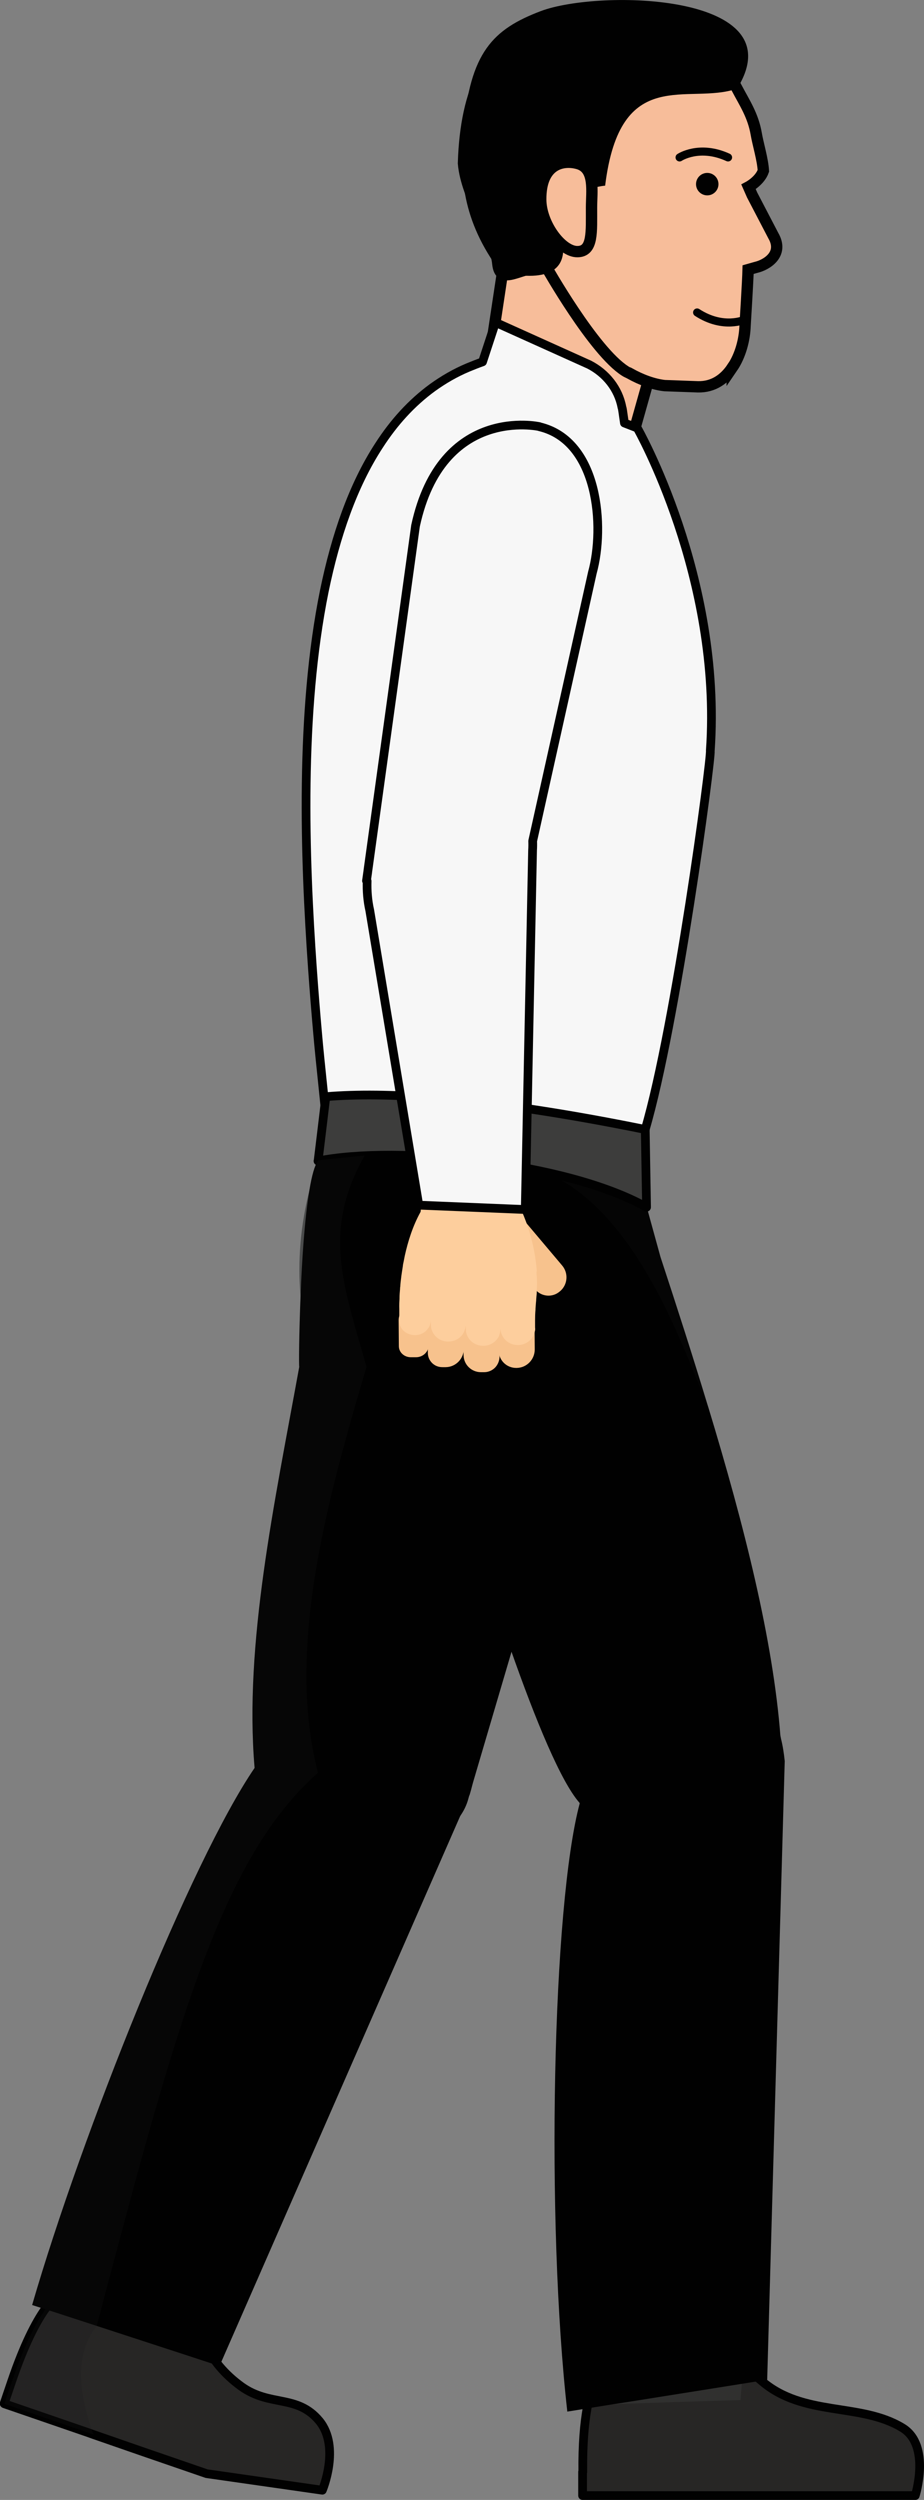 <?xml version="1.0" encoding="UTF-8"?>
<svg id="Layer_1" data-name="Layer 1" xmlns="http://www.w3.org/2000/svg" viewBox="0 0 84.79 229.3">
  <rect x="0" y="0" width="84.79" height="229.3" fill="#808080" stroke="none"/>
  <defs>
    <style>
      .cls-1 {
        fill: #f7f7f7;
      }

      .cls-1, .cls-2, .cls-3, .cls-4, .cls-5 {
        stroke: #010101;
        stroke-linecap: round;
      }

      .cls-1, .cls-3, .cls-4 {
        stroke-width: .8px;
      }

      .cls-1, .cls-3, .cls-4, .cls-5 {
        stroke-linejoin: round;
      }

      .cls-6 {
        fill: #575959;
      }

      .cls-7 {
        fill: #30302f;
      }

      .cls-8 {
        fill: #fdce9d;
      }

      .cls-2 {
        fill: #f7bd9a;
        stroke-miterlimit: 10;
        stroke-width: 1.04px;
      }

      .cls-9 {
        opacity: .15;
      }

      .cls-9, .cls-10 {
        fill: #1d1d1b;
      }

      .cls-3, .cls-11 {
        fill: #272625;
      }

      .cls-12 {
        fill: #f7c28d;
      }

      .cls-10 {
        opacity: .2;
      }

      .cls-4 {
        fill: #3d3d3c;
      }

      .cls-13 {
        fill: #010101;
      }

      .cls-5 {
        fill: none;
        stroke-width: .74px;
      }
    </style>
  </defs>
  <g>
    <path class="cls-6" d="M27.58,118.93c.38,4.24,1.81,8.28,4.62,11.35,1.61,1.76,3.67,3.2,6.26,4.17.64.24,1.31.45,2,.64l2.53-.29,9.2-1.05,6.34-.73.52-22.54.16-6.88-3.57-.68-2.71-.51-10.9-.86-12.13-.95-.71,5.84v.06c-.22.59-.42,1.21-.58,1.83-.08.27-.15.54-.21.82-.8,3.13-1.12,6.51-.82,9.79Z"/>
    <path class="cls-13" d="M30.31,118.26c.28,1.62,4.17,8.79,8.14,16.2,3.6,6.7,7.26,13.57,8.35,16.65,2.4,6.85,4.7,12.35,6.38,14.25.54,1.38,2.11,2.14,4.09,2.36.32.03.67.06,1.02.06.86.02,1.77-.05,2.7-.2,5.16-.79,10.88-3.9,10.66-8.05,0-.04-.01-.07-.01-.12,0-.04-.01-.07-.02-.1-.67-8.82-3.29-19.27-6.64-30.29,0-.01-.01-.01-.01-.02-1.36-4.49-2.84-9.08-4.36-13.7l-1.21-4.39c-.02-.13-.15-.27-.37-.42-1.36-.9-6.2-2.05-8.99-2.94-8.42-2.68-14.84,2.65-14.81,2.9,0,.09-3.12,4.9-4.4,6.94-.32.52-.53.87-.53.89Z"/>
    <g>
      <path class="cls-3" d="M53.46,226.73v2.17h30.53s1.46-4.62-1.19-6.22c-3.85-2.34-9.08-.97-12.93-4.31-.54-.47-1.1-.87-1.68-1.17-1.71-.98-3.52-1.36-5.29-1.39-1.04-.01-2.05.1-3.02.28-.88.15-1.7.36-2.48.58-.68.19-1.32.39-1.9.59-.39.12-1.16,1.04-1.63,3.66-.25,1.4-.42,3.29-.39,5.82Z"/>
      <polygon class="cls-7" points="55.14 220.55 59.99 220.39 61.68 220.33 67.95 220.14 68.19 217.19 68.45 213.72 68.92 207.52 57.13 205.87 56.8 205.83 56.72 205.81 56.72 205.83 56.71 205.93 55.89 213.62 55.49 217.25 55.14 220.55"/>
    </g>
    <path class="cls-13" d="M52.05,221.2l1.81-.29,2.54-.41,1.56-.24,10.11-1.61,1.8-.29.53-.08,1.61-56.75c-.07-.67-.17-1.38-.36-2.12,0-.04-.01-.07-.02-.1-1.42-6.14-6.44-14.04-11.69-13.53l-.22.02c-3.17.29-4.96,4.08-5.87,8.48h0c-.06.31-.12.63-.17.92-.09.54-.19,1.11-.25,1.67-.39,3.09-.42,6.22-.22,8.49-2.53,9.35-3.12,38.42-1.15,55.85Z"/>
    <path class="cls-13" d="M23.36,162.15c.06.79.14,1.56.24,2.33.13.94.49,1.66.74,2.22.04.39.14.75.31,1.08.38.75,1.1,1.34,2.05,1.78,2.2,1.05,5.62,1.25,8.76.65,2.8-.53,5.39-1.71,6.71-3.56.38-.52.66-1.09.82-1.71h0s.09-.34.09-.34l3.86-13.1,5.24-17.76,4.08-13.86c1.6-3.92,2.33-7.09,2.41-9.63.12-3.57-1.08-5.91-3.03-7.36-3.23-2.37-8.57-2.33-13.61-1.37-6.2,1.18-11.96,3.75-12.8,4.89-.02.02-.03.03-.05.06-.31.42-.57,1.38-.78,2.65-.44,2.58-.7,6.46-.82,9.79-.14,3.48-.16,6.34-.12,6.46-2.27,12.5-5.06,25.39-4.1,36.76Z"/>
    <g>
      <path class="cls-3" d="M.4,220.48l7.58,2.61.59.21,4.38,1.52,6.01,2.07,10.62,1.52s1.68-3.97-.28-6.36c-2.05-2.46-4.51-1.26-7.16-3.16-.73-.53-1.41-1.14-2.02-1.87-.29-.35-.56-.72-.8-1.14-.36-.61-.76-1.19-1.19-1.66-.76-.88-1.64-1.59-2.58-2.11-1.29-.78-2.69-1.23-4.07-1.52-.61-.13-1.23-.22-1.82-.29-1.3-.14-2.51-.17-3.56-.2-.32.01-1.03.39-1.96,1.7-.87,1.23-1.93,3.28-3.06,6.6l-.7,2.06Z"/>
      <polygon class="cls-11" points="4.69 213.15 10.3 214.86 13.89 215.97 16.97 216.92 18.14 214.22 20.24 209.39 22 205.31 19.43 204.01 13.67 201.08 11.02 199.74 8.79 204.47 6.12 210.12 4.69 213.15"/>
    </g>
    <path class="cls-13" d="M2.94,211.42l1.22.39,1.01.32,3.71,1.21h0s8.46,2.76,8.46,2.76l2.8.92,22.05-50.36.76-1.74h.01s.14-.31.14-.31c.34-1.11.57-2.4.67-3.78.52-5.71-.99-12.99-5.01-15.04-.27-.14-.54-.24-.83-.34l-.21-.08c-2.25-.67-4.54.66-6.58,2.91-1.08,1.18-2.1,2.62-3,4.14-1.77,2.92-3.16,6.16-3.9,8.55-.13.14-.23.29-.36.45-.16.23-.34.47-.51.73-5.82,8.5-15.85,33.55-20.42,49.27Z"/>
    <g>
      <path class="cls-2" d="M57.05,43.63c-5.3,4.11-9.42-5.37-12.38-9.08l1.73-11.47,15.28,4.06-4.64,16.49Z"/>
      <g>
        <path class="cls-2" d="M67.19,33.72c-.7,1.05-1.73,1.79-3.14,1.76l-3.06-.11c-.99-.11-2.12-.51-3.24-1.14-.01,0-.37-.18-.37-.19-2.91-1.84-7.26-9.59-7.27-9.58-2.25-.11-4.22,1.9-4.43-.29-.24-2.43-2.88-5.99-3.15-9.19.43-14.23,9.24-13.43,14.52-13.43,4.26.19,8.34,2.22,10.58,6.57.67,1.28,1.48,2.46,1.77,4.18.15.89.6,2.36.65,3.37-.32.92-1.36,1.47-1.36,1.47l.33.75,1.94,3.72c1.01,1.74-.66,2.7-1.57,2.91l-.74.21c-.02.95-.28,5.17-.28,5.17-.04,1.24-.42,2.72-1.18,3.83Z"/>
        <path class="cls-13" d="M45.95,24.97c9.61,2.08,4.24-6.41,4.24-6.41,0,0,3.92-1.42,5.34-1.53,1.38-11.2,7.62-7.34,12.11-8.9C73.09-.64,54.99-1.01,49.62,1.02c-4.4,1.67-6.49,3.79-7.1,10.89-.35,4.13-.17,8.28,3.42,13.06Z"/>
        <path class="cls-2" d="M49.62,18.29c0,2.23,1.9,4.8,3.36,4.79,1.46,0,1.29-1.81,1.3-4.04,0-1.47.37-3.57-1.23-4.03-1.4-.4-3.45.02-3.43,3.29Z"/>
      </g>
    </g>
    <path class="cls-1" d="M30.05,104.14c1.67.65,3.12.13,4.78.62,5.89,1.76,11.64,1.04,17.54.02,2.38-.38,4.46-.17,6.84-1.19,2.81-9.55,6.08-34.02,5.97-34.73,1.1-15.94-6.7-29.6-6.7-29.6l-1.18-.46-.16-1.11c-.02-.11-.03-.22-.07-.33-.32-1.71-1.47-3.13-3.01-3.92l-8.59-3.87-1.19,3.62c-.46.16-.9.34-1.34.52-1.17.49-2.25,1.12-3.25,1.84-1.93,1.41-3.55,3.2-4.91,5.31-2.4,3.68-3.98,8.3-5.02,13.35-2.26,11.13-1.81,24.4-1.09,34.62.15,2.12.31,4.09.47,5.89.23,2.74.8,7.64.92,9.42Z"/>
    <path class="cls-9" d="M50.05,107.53c8.55,3.61,12.7,16.4,14.92,21.46-1.36-4.49-2.84-9.08-4.36-13.7l-1.21-4.39c-.17-.96-6.6-2.78-9.36-3.36Z"/>
    <path class="cls-4" d="M29.18,106.49c7.27-1.46,22.77.1,30.15,4.24l-.12-7.13c-6.99-1.42-13.62-2.45-19.36-2.91-3.73-.29-7.08-.34-9.95-.1l-.36,3-.35,2.89Z"/>
    <path class="cls-10" d="M.4,220.48l7.58,2.61.59.21c-1.09-3.08-1.75-6.41-.29-9.05.15-.31.35-.6.59-.89h0c.28-1.04.54-2.05.8-3.05.94-3.51,1.82-6.81,2.66-9.92,4.15-15.19,7.52-25.61,12.33-32.61,1.37-1.99,2.86-3.71,4.52-5.18-.83-3.22-1.15-6.61-1.04-10.18.17-6.81,1.82-14.23,4.07-22.14.45-1.61.93-3.24,1.42-4.89,0-.01-.01-.02-.01-.04-.9-3.26-1.84-6.09-2.22-8.86-.48-3.37-.13-6.66,2.07-10.5l-4.24.43h-.03v.06c-.32.42-.58,1.38-.79,2.65-.8,3.13-1.12,6.51-.82,9.79-.14,3.48-.16,6.34-.12,6.46-2.27,12.5-5.06,25.39-4.1,36.76-5.82,8.5-15.85,33.55-20.42,49.27l1.22.39c-.87,1.23-1.93,3.28-3.06,6.6l-.7,2.06Z"/>
  </g>
  <circle class="cls-13" cx="64.9" cy="16.89" r="1.03"/>
  <path class="cls-12" d="M45.46,113.92c-.64-.74-.55-1.86.19-2.5h0c.31-.27.7-.4,1.11-.36.4.03.78.22,1.04.53l3.78,4.48c.6.7.52,1.76-.18,2.36l-.04.03c-.66.57-1.66.49-2.23-.17l-3.67-4.37Z"/>
  <g>
    <path class="cls-12" d="M45.75,121.26c0-.98.78-1.78,1.76-1.79h.02c.4,0,.79.15,1.07.44.29.28.45.67.45,1.07l.02,2.8c0,.92-.74,1.68-1.66,1.69h-.05c-.87,0-1.59-.7-1.59-1.57l-.02-2.64Z"/>
    <path class="cls-12" d="M42.44,120.61c0-.41.15-.8.43-1.09s.67-.46,1.08-.46h.02c.97,0,1.77.77,1.79,1.74l.08,3.61c0,.38-.14.74-.4,1.02-.26.27-.63.43-1,.43h-.31c-.86,0-1.57-.68-1.59-1.54l-.08-3.7Z"/>
    <path class="cls-12" d="M39.24,121.19c0-.98.78-1.78,1.76-1.79h.02c.4,0,.79.15,1.07.44s.45.67.45,1.07l.02,2.8c0,.92-.74,1.68-1.66,1.69h-.31c-.35,0-.69-.13-.94-.38-.25-.25-.39-.58-.39-.93l-.02-2.9Z"/>
    <path class="cls-12" d="M36.58,121.07c0-.64.55-1.17,1.24-1.17h.23c.69,0,1.25.51,1.26,1.15l.02,2.35c0,.6-.52,1.09-1.16,1.09h-.47c-.6,0-1.09-.44-1.1-1l-.02-2.42Z"/>
    <path class="cls-8" d="M49.23,116.62c0,.1.01.2.01.31.03.22.03.45.04.67,0,.05,0,.1,0,.15,0,.04,0,.09-.01.14.01.05,0,.11,0,.16,0,.04,0,.1-.01.15,0,.06,0,.13,0,.2,0,.2-.02.38-.04.58h0s0,.02,0,.03c-.01.1-.02.19-.02.29-.03.24-.04.49-.06.74,0,.02,0,.04,0,.08-.03.33-.04.66-.04,1v.03s0,.1,0,.14v.49c.02.05,0,.11.01.15,0,.08-.02.14-.04.21h0s0,.04-.02.07c-.16.65-.76,1.14-1.48,1.16h-.03c-.83.02-1.53-.6-1.61-1.41v-.11s0,.08-.02.11c0,.18-.03.34-.1.49,0,.01-.01.01,0,.02,0,.03-.02.06-.03.08,0,.01,0,.01,0,.02-.26.5-.77.85-1.38.87h-.03c-.84.02-1.55-.6-1.62-1.41v-.11s-.01-.23-.01-.23v-.24c0,.09,0,.16-.02.24-.01.12-.05.23-.09.35,0,.02-.02.06-.04.08,0,.01-.01.01,0,.02-.02.05-.04.09-.07.14-.26.45-.76.75-1.32.77h-.03c-.56.02-1.06-.25-1.35-.67-.17-.24-.27-.53-.28-.83v-.11s-.01-.4-.01-.4c0,.14-.01.27-.05.4-.03.1-.06.19-.11.28-.03.05-.05.08-.08.11h0c-.25.38-.66.61-1.15.63-.79.02-1.47-.5-1.5-1.25v-.31s0-.04,0-.04v-.22s0-.51,0-.51v-.08s-.02-.35.02-.93c0-.03,0-.07,0-.1,0-.23.02-.49.05-.79,0-.07,0-.13.02-.21.01-.29.05-.58.09-.9,0,0,0-.01,0-.02.04-.25.07-.52.12-.8.02-.1.03-.2.04-.3.05-.25.11-.52.16-.8.29-1.33.74-2.76,1.45-4.04.06-.1.25-5.28.25-5.28,0-.14.12-.26.27-.26l4.6.05,1.22.17.44.06c.32.67.66,1.33,1,2.01.7,1.38,1.4,2.79,1.93,4.23.1.29.19.57.28.85.36,1.18.59,2.4.68,3.63Z"/>
  </g>
  <path class="cls-1" d="M49.5,39.13s-8.96-2.03-11.37,9.1l-4.37,31.62c0,.05-.02.11-.02.16l-.11.78.06.02c-.03.9.04,1.8.24,2.69l4.5,27.04,9.77.4.67-32.95c.02-.3.02-.58.01-.85l5.48-24.62c1.15-4.16.59-12.09-4.86-13.38Z"/>
  <path class="cls-5" d="M62.36,14.44s1.81-1.21,4.45,0"/>
  <path class="cls-5" d="M68.37,29.31s-1.97.93-4.4-.65"/>
</svg>